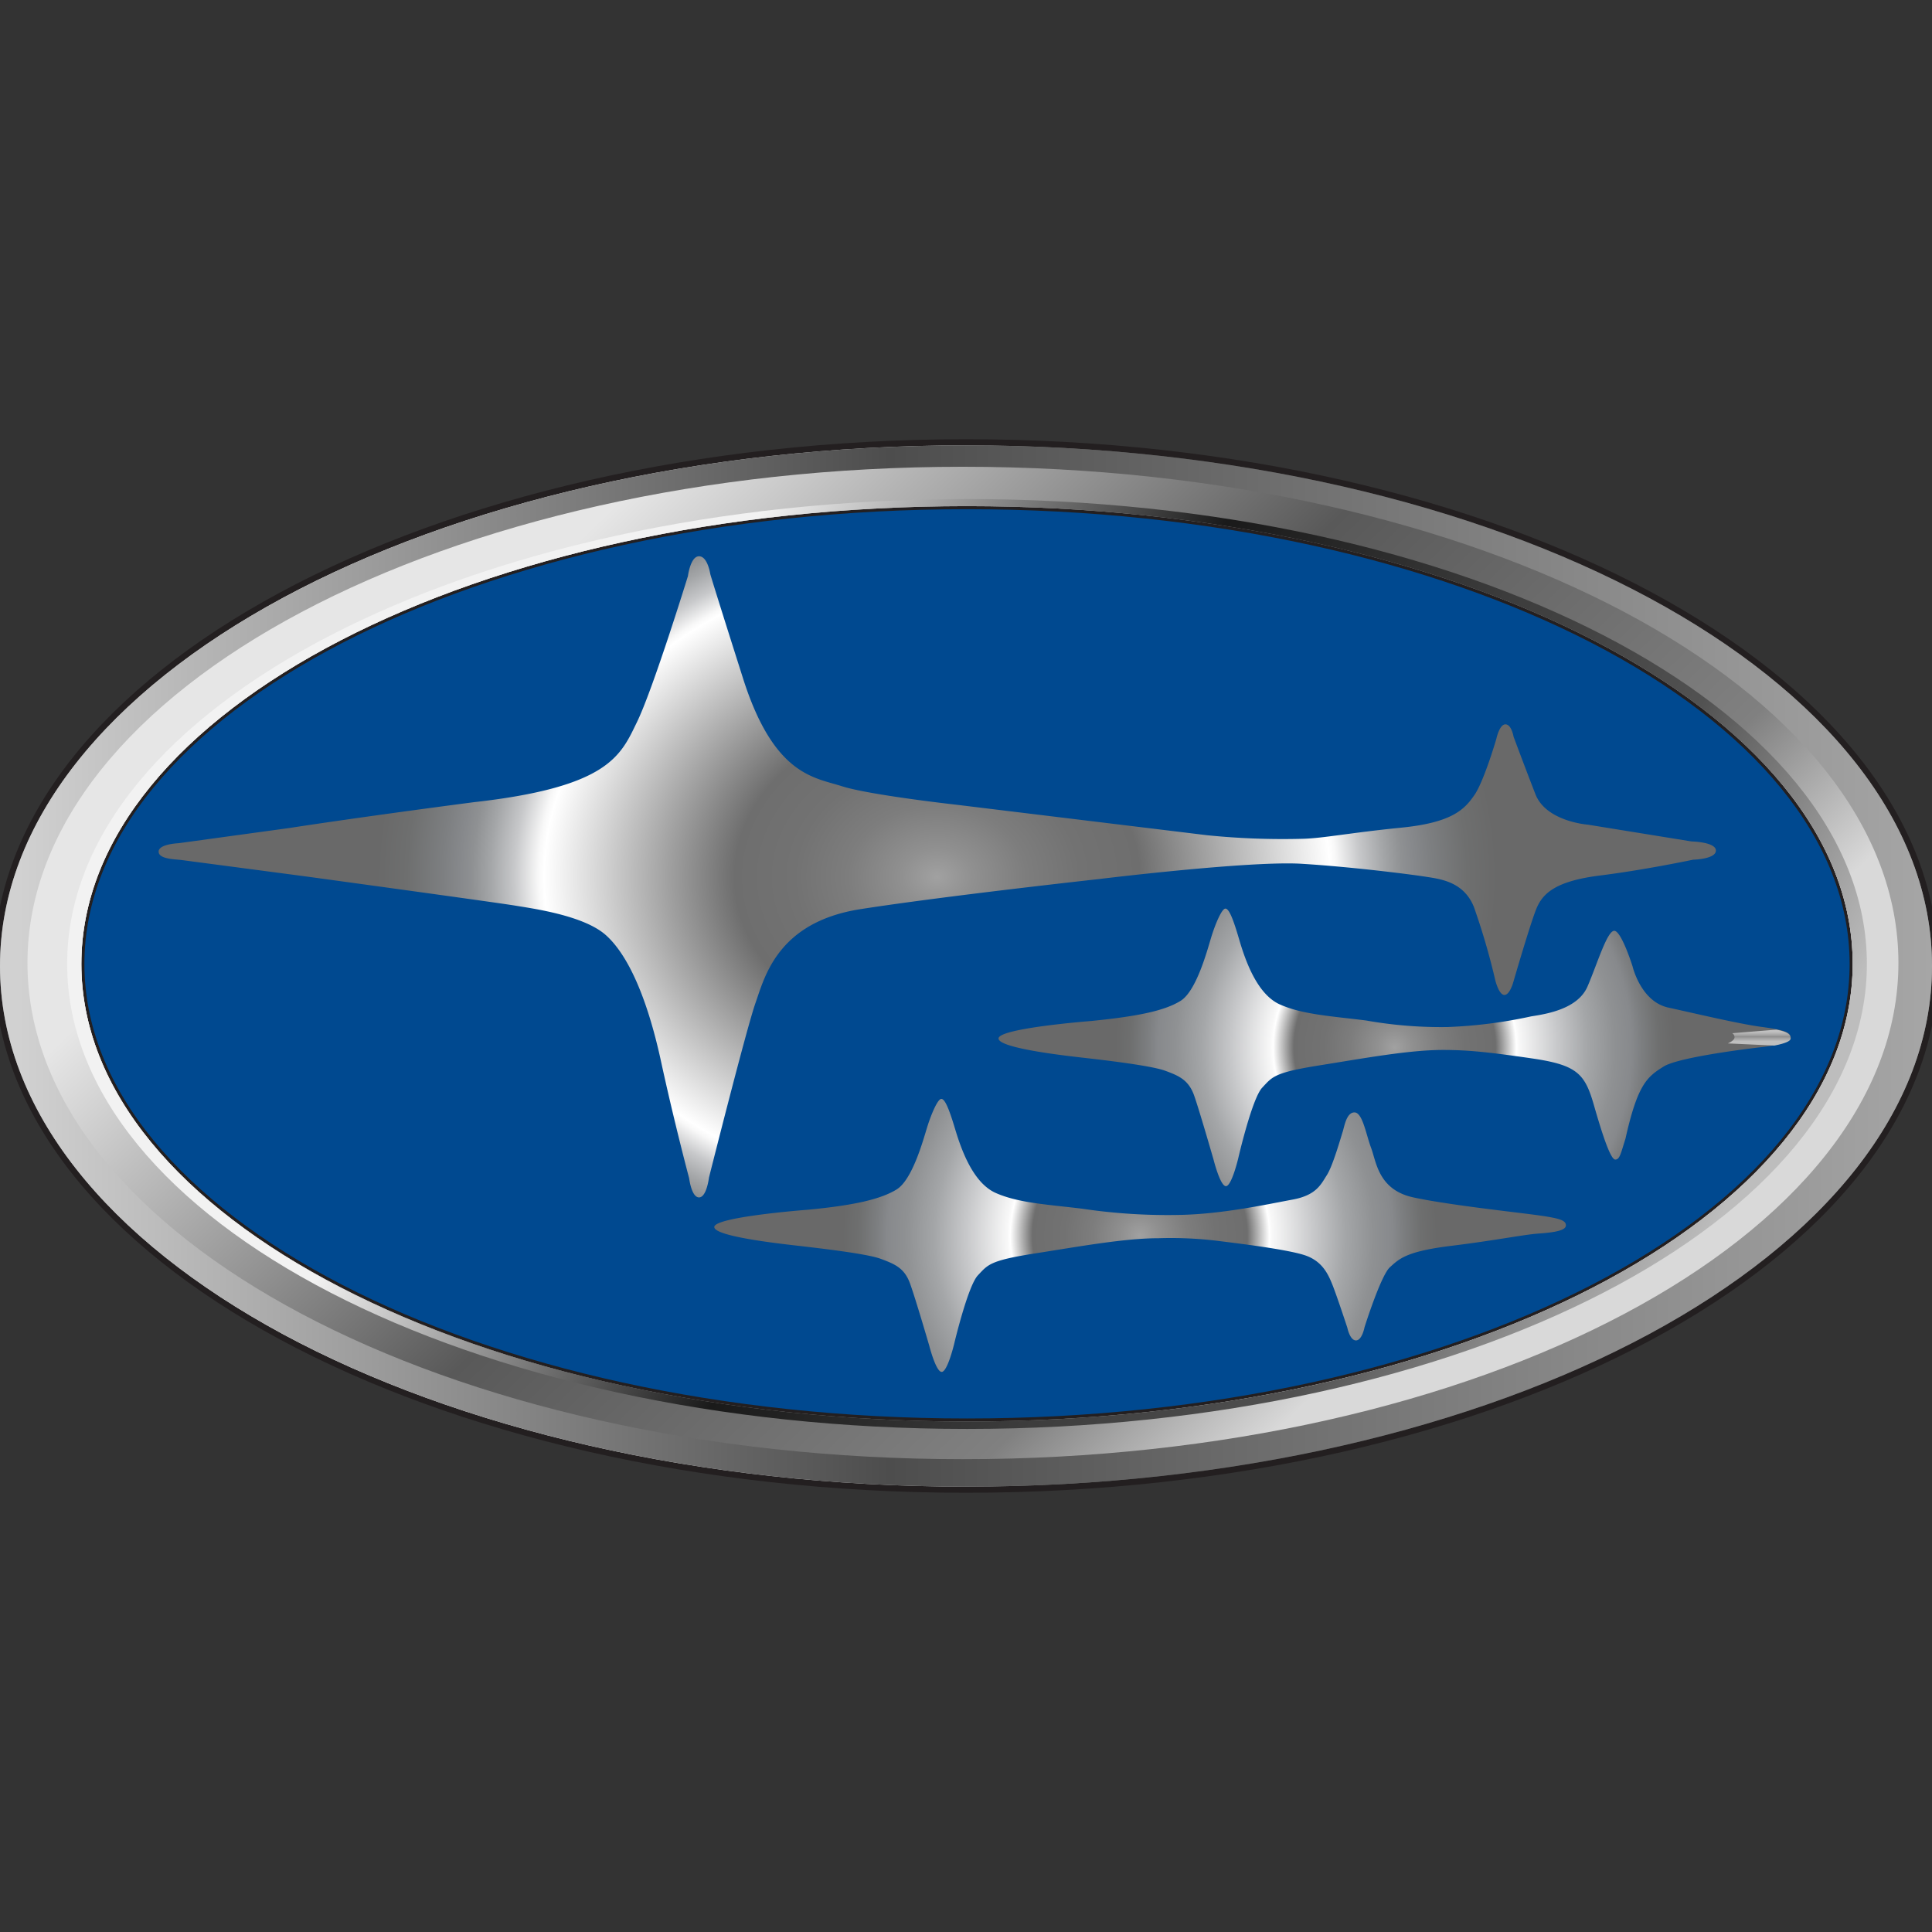 <svg id="Layer_1" data-name="Layer 1" xmlns="http://www.w3.org/2000/svg" xmlns:xlink="http://www.w3.org/1999/xlink" viewBox="0 0 313 313"><rect x="0" y="0" width="313" height="313" fill="#333333" stroke="none"/><defs><style>.cls-1{fill:#004990;}.cls-2,.cls-3,.cls-4{fill:none;}.cls-2,.cls-3{stroke:#231f20;}.cls-2{stroke-width:1.98px;}.cls-3{stroke-width:0.99px;}.cls-5{fill:url(#linear-gradient);}.cls-6{fill:url(#linear-gradient-2);}.cls-7{fill:url(#linear-gradient-3);}.cls-8{fill:url(#linear-gradient-4);}.cls-9{fill:url(#radial-gradient);}.cls-10{fill:url(#radial-gradient-2);}.cls-11{fill:url(#radial-gradient-3);}.cls-12{fill:url(#linear-gradient-5);}</style><linearGradient id="linear-gradient" y1="156.5" x2="313" y2="156.5" gradientUnits="userSpaceOnUse"><stop offset="0.01" stop-color="gray"/><stop offset="0.15" stop-color="#fff"/><stop offset="0.2" stop-color="#f4f4f4"/><stop offset="0.3" stop-color="#dcdcdc"/><stop offset="0.4" stop-color="#cecece"/><stop offset="0.48" stop-color="#c9c9c9"/><stop offset="0.49" stop-color="silver"/><stop offset="0.51" stop-color="#979797"/><stop offset="0.54" stop-color="#757575"/><stop offset="0.57" stop-color="#5a5a5a"/><stop offset="0.59" stop-color="#474747"/><stop offset="0.62" stop-color="#3c3c3c"/><stop offset="0.65" stop-color="#383838"/><stop offset="0.84" stop-color="#383838"/><stop offset="1" stop-color="#7a7a7a"/></linearGradient><linearGradient id="linear-gradient-2" y1="156.5" x2="313" y2="156.5" gradientUnits="userSpaceOnUse"><stop offset="0.01" stop-color="#d1d1d1"/><stop offset="0.46" stop-color="#4d4d4d"/><stop offset="1" stop-color="#a6a6a6"/></linearGradient><linearGradient id="linear-gradient-3" x1="90.44" y1="88.16" x2="218.43" y2="220.6" gradientUnits="userSpaceOnUse"><stop offset="0.01" stop-color="#e6e6e6"/><stop offset="0.46" stop-color="#595959"/><stop offset="0.84" stop-color="gray"/><stop offset="1" stop-color="#d9d9d9"/></linearGradient><linearGradient id="linear-gradient-4" x1="98.27" y1="122.15" x2="265.65" y2="219.67" gradientUnits="userSpaceOnUse"><stop offset="0.01" stop-color="#f2f2f2"/><stop offset="0.35" stop-color="#1a1a1a"/><stop offset="0.59" stop-color="#3d3d3d"/><stop offset="0.69" stop-color="#474747"/><stop offset="0.77" stop-color="#525252"/><stop offset="1" stop-color="#bdbdbd"/></linearGradient><radialGradient id="radial-gradient" cx="184.67" cy="200.24" r="51.19" gradientUnits="userSpaceOnUse"><stop offset="0" stop-color="#a1a1a1"/><stop offset="0.06" stop-color="#909090"/><stop offset="0.15" stop-color="#7d7d7d"/><stop offset="0.24" stop-color="#727272"/><stop offset="0.34" stop-color="#6e6e6e"/><stop offset="0.41" stop-color="#fff"/><stop offset="0.42" stop-color="#f8f8f8"/><stop offset="0.55" stop-color="#c7c8ca"/><stop offset="0.65" stop-color="#a4a6a8"/><stop offset="0.74" stop-color="#8f9193"/><stop offset="0.8" stop-color="#87898c"/><stop offset="0.83" stop-color="#7d7f81"/><stop offset="0.89" stop-color="#6e6f6f"/><stop offset="0.94" stop-color="#696969"/></radialGradient><radialGradient id="radial-gradient-2" cx="225.96" cy="169.68" r="48.06" xlink:href="#radial-gradient"/><radialGradient id="radial-gradient-3" cx="151.82" cy="142.08" r="96.49" gradientTransform="translate(0 28.42) scale(1 0.8)" gradientUnits="userSpaceOnUse"><stop offset="0" stop-color="#a1a1a1"/><stop offset="0.06" stop-color="#909090"/><stop offset="0.15" stop-color="#7d7d7d"/><stop offset="0.24" stop-color="#727272"/><stop offset="0.34" stop-color="#6e6e6e"/><stop offset="0.66" stop-color="#fff"/><stop offset="0.67" stop-color="#f8f8f8"/><stop offset="0.71" stop-color="#c7c8ca"/><stop offset="0.75" stop-color="#a4a6a8"/><stop offset="0.78" stop-color="#8f9193"/><stop offset="0.8" stop-color="#87898c"/><stop offset="0.83" stop-color="#7d7f81"/><stop offset="0.89" stop-color="#6e6f6f"/><stop offset="0.94" stop-color="#696969"/></radialGradient><linearGradient id="linear-gradient-5" x1="285.02" y1="167.06" x2="285.02" y2="169.04" gradientUnits="userSpaceOnUse"><stop offset="0" stop-color="#c2c2c2"/><stop offset="0.12" stop-color="#bababa"/><stop offset="0.32" stop-color="#a4a4a4"/><stop offset="0.45" stop-color="#919191"/><stop offset="0.71" stop-color="#b1b1b1"/><stop offset="0.82" stop-color="#bfbfbf"/></linearGradient></defs><title>subaru</title><path class="cls-1" d="M301.3,156.66c0,41.23-64.67,74.65-144.47,74.65S12.36,197.89,12.36,156.66,77,82,156.83,82,301.3,115.44,301.3,156.66Z"/><path class="cls-2" d="M313,156.5c0,46.58-70.07,84.35-156.5,84.35S0,203.08,0,156.5,70.07,72.15,156.5,72.15,313,109.92,313,156.5Z"/><path class="cls-3" d="M300.15,156.17c0,40.94-64.24,74.13-143.49,74.13S13.18,197.11,13.18,156.17,77.42,82,156.66,82,300.15,115.23,300.15,156.17Z"/><path class="cls-4" d="M313,156.5c0,46.58-70.07,84.35-156.5,84.35S0,203.08,0,156.5,70.07,72.15,156.5,72.15,313,109.92,313,156.5Z"/><path class="cls-4" d="M310.37,155.67c0,45-68.82,81.55-153.71,81.55S3,200.71,3,155.67,71.78,74.13,156.66,74.13,310.37,110.64,310.37,155.67Z"/><path class="cls-5" d="M156.5,72.15C70.07,72.15,0,109.92,0,156.5s70.07,84.35,156.5,84.35S313,203.08,313,156.5,242.93,72.15,156.5,72.15Zm.16,165.07C71.78,237.22,3,200.71,3,155.67S71.78,74.13,156.66,74.13s153.71,36.51,153.71,81.54S241.55,237.22,156.66,237.22Z"/><path class="cls-4" d="M300.15,156.17c0,40.94-64.24,74.13-143.49,74.13S13.18,197.11,13.18,156.17,77.42,82,156.66,82,300.15,115.23,300.15,156.17Z"/><path class="cls-6" d="M156.5,72.15C70.07,72.15,0,109.92,0,156.5s70.07,84.35,156.5,84.35S313,203.08,313,156.5,242.93,72.15,156.5,72.15Zm.16,158.15c-79.24,0-143.48-33.19-143.48-74.13S77.42,82,156.66,82s143.49,33.19,143.49,74.13S235.91,230.3,156.66,230.3Z"/><path class="cls-7" d="M156,75.62c-83.7,0-151.55,36-151.55,80.38S72.3,236.4,156,236.4s151.56-36,151.56-80.4S239.71,75.62,156,75.62Zm.66,154.68c-79.24,0-143.48-33.19-143.48-74.13S77.42,82,156.66,82s143.49,33.19,143.49,74.13S235.91,230.3,156.66,230.3Z"/><path class="cls-8" d="M156.66,80.85c-80.51,0-145.78,33.72-145.78,75.32S76.15,231.5,156.66,231.5s145.79-33.73,145.79-75.33S237.18,80.85,156.66,80.85Zm0,149.45c-79.24,0-143.48-33.19-143.48-74.13S77.42,82,156.66,82s143.49,33.19,143.49,74.13S235.91,230.3,156.66,230.3Z"/><path class="cls-9" d="M130.72,196s-15.07,1.15-15,2.8,12.43,2.88,14.49,3.13,10.14,1.15,12.44,2,3.87,1.49,4.78,4,3.13,10.13,3.13,10.13,1.07,4.2,2,4.2,2-4.45,2-4.45,2.23-9.47,3.87-11.2,1.9-2.39,9.23-3.54,14.57-2.47,20.1-2.47a62.8,62.8,0,0,1,10,.49c3.38.42,10.63,1.32,13.51,2.23s3.87,3,4.61,4.86,2.4,6.92,2.4,6.92.41,2.06,1.4,2.06,1.39-2.15,1.39-2.15,2.64-8.4,4.12-9.72,2.56-2.55,9.89-3.45,11.69-1.82,14.25-2,4.36-.5,4.36-1.32-1-1.15-4.61-1.65-14.41-1.65-20.1-2.88-6-5.77-6.84-8-1.39-5.77-2.71-5.77-1.65,2.39-1.9,3.13-1.56,5.44-2.55,7-1.73,3.29-5.6,4-11.12,2.31-18,2.47a93.62,93.62,0,0,1-16.06-1c-5.35-.66-10.29-.9-14-2.55s-5.6-7.08-6.59-10.38-1.65-4.86-2.23-4.86-1.64,2.47-2.3,4.61-2.39,8.49-4.94,10.06S138.38,195.29,130.72,196Z"/><path class="cls-10" d="M233.8,170.1c-5.52,0-12.77,1.34-20.1,2.51s-7.57,1.85-9.22,3.61-3.87,11.41-3.87,11.41-1.07,4.54-2,4.54-2-4.28-2-4.28-2.22-7.72-3.12-10.32-2.47-3.28-4.78-4.12-10.38-1.76-12.44-2-14.41-1.51-14.5-3.19,15-2.85,15-2.85c7.66-.76,11.95-1.68,14.5-3.27s4.28-8.06,4.94-10.24,1.73-4.7,2.31-4.7,1.24,1.59,2.22,4.95,2.88,8.9,6.59,10.57,8.66,1.93,14,2.61a69.65,69.65,0,0,0,13.14,1.06,76.75,76.75,0,0,0,13.6-1.73c2.63-.41,7.57-1.23,9.13-4.86s3.13-8.89,4.29-9,3,5.76,3,5.76,1.32,5.69,5.77,6.67,11.45,2.64,15.08,3.13,4.77.83,4.77,1.82-4.85,1.48-4.85,1.48-13.11,1.48-15.74,3.13-4.2,2.8-6.18,11.69c-.74,2.31-.91,3.38-1.65,3.38s-2-3.71-3.46-8.81-2.71-6.51-10.05-7.58S237.72,170.11,233.8,170.1Z"/><path class="cls-11" d="M46.91,134.14l-18,2.47s-3.21.12-3.21,1.36,2.72,1.23,3.7,1.36S49.63,142,49.63,142s30.76,4.21,33.72,4.7,11.25,1.6,14.83,4.82,6.67,10.13,8.9,20.38,4.57,19,4.57,19,.37,3.09,1.6,3.09,1.61-3.21,1.61-3.21,6.06-24.1,7.54-28.3,3.58-13.09,17-15.19S178,142.42,178,142.42s24.46-3,32.87-2.48,17.78,1.73,20.13,2.1,6.14.79,7.79,4.91a111.68,111.68,0,0,1,3.46,11.86s.57,2.38,1.48,2.38,1.48-2.22,1.48-2.22,2.72-9.39,3.71-11.78,3-4.44,10.29-5.35,15.08-2.56,15.08-2.56,3.7-.08,3.7-1.48-3.95-1.48-3.95-1.48l-16.81-2.72s-6.75-.49-8.48-4.94-3.54-9.31-3.54-9.31-.33-2-1.32-2-1.48,2.39-1.48,2.39-2,6.84-3.54,9.06-3.46,4.45-11.78,5.28-12.68,1.72-16,1.81a121.49,121.49,0,0,1-15.57-.58l-40.6-4.94s-14.09-1.57-18.54-3-11-1.73-16-17.46S115.07,93,115.07,93s-.42-2.88-1.82-2.88-1.8,3.21-1.8,3.21-5.61,18.21-8.25,23.64-4.52,10.55-26.51,13C57.16,132.53,46.91,134.14,46.91,134.14Z"/><path class="cls-12" d="M280.64,167.39a.8.8,0,0,1,.37.65c0,.38-.46.71-1.08,1l7.53.35c1.28-.25,2.64-.63,2.64-1.15,0-.72-.6-1.09-2.32-1.43Z"/></svg>